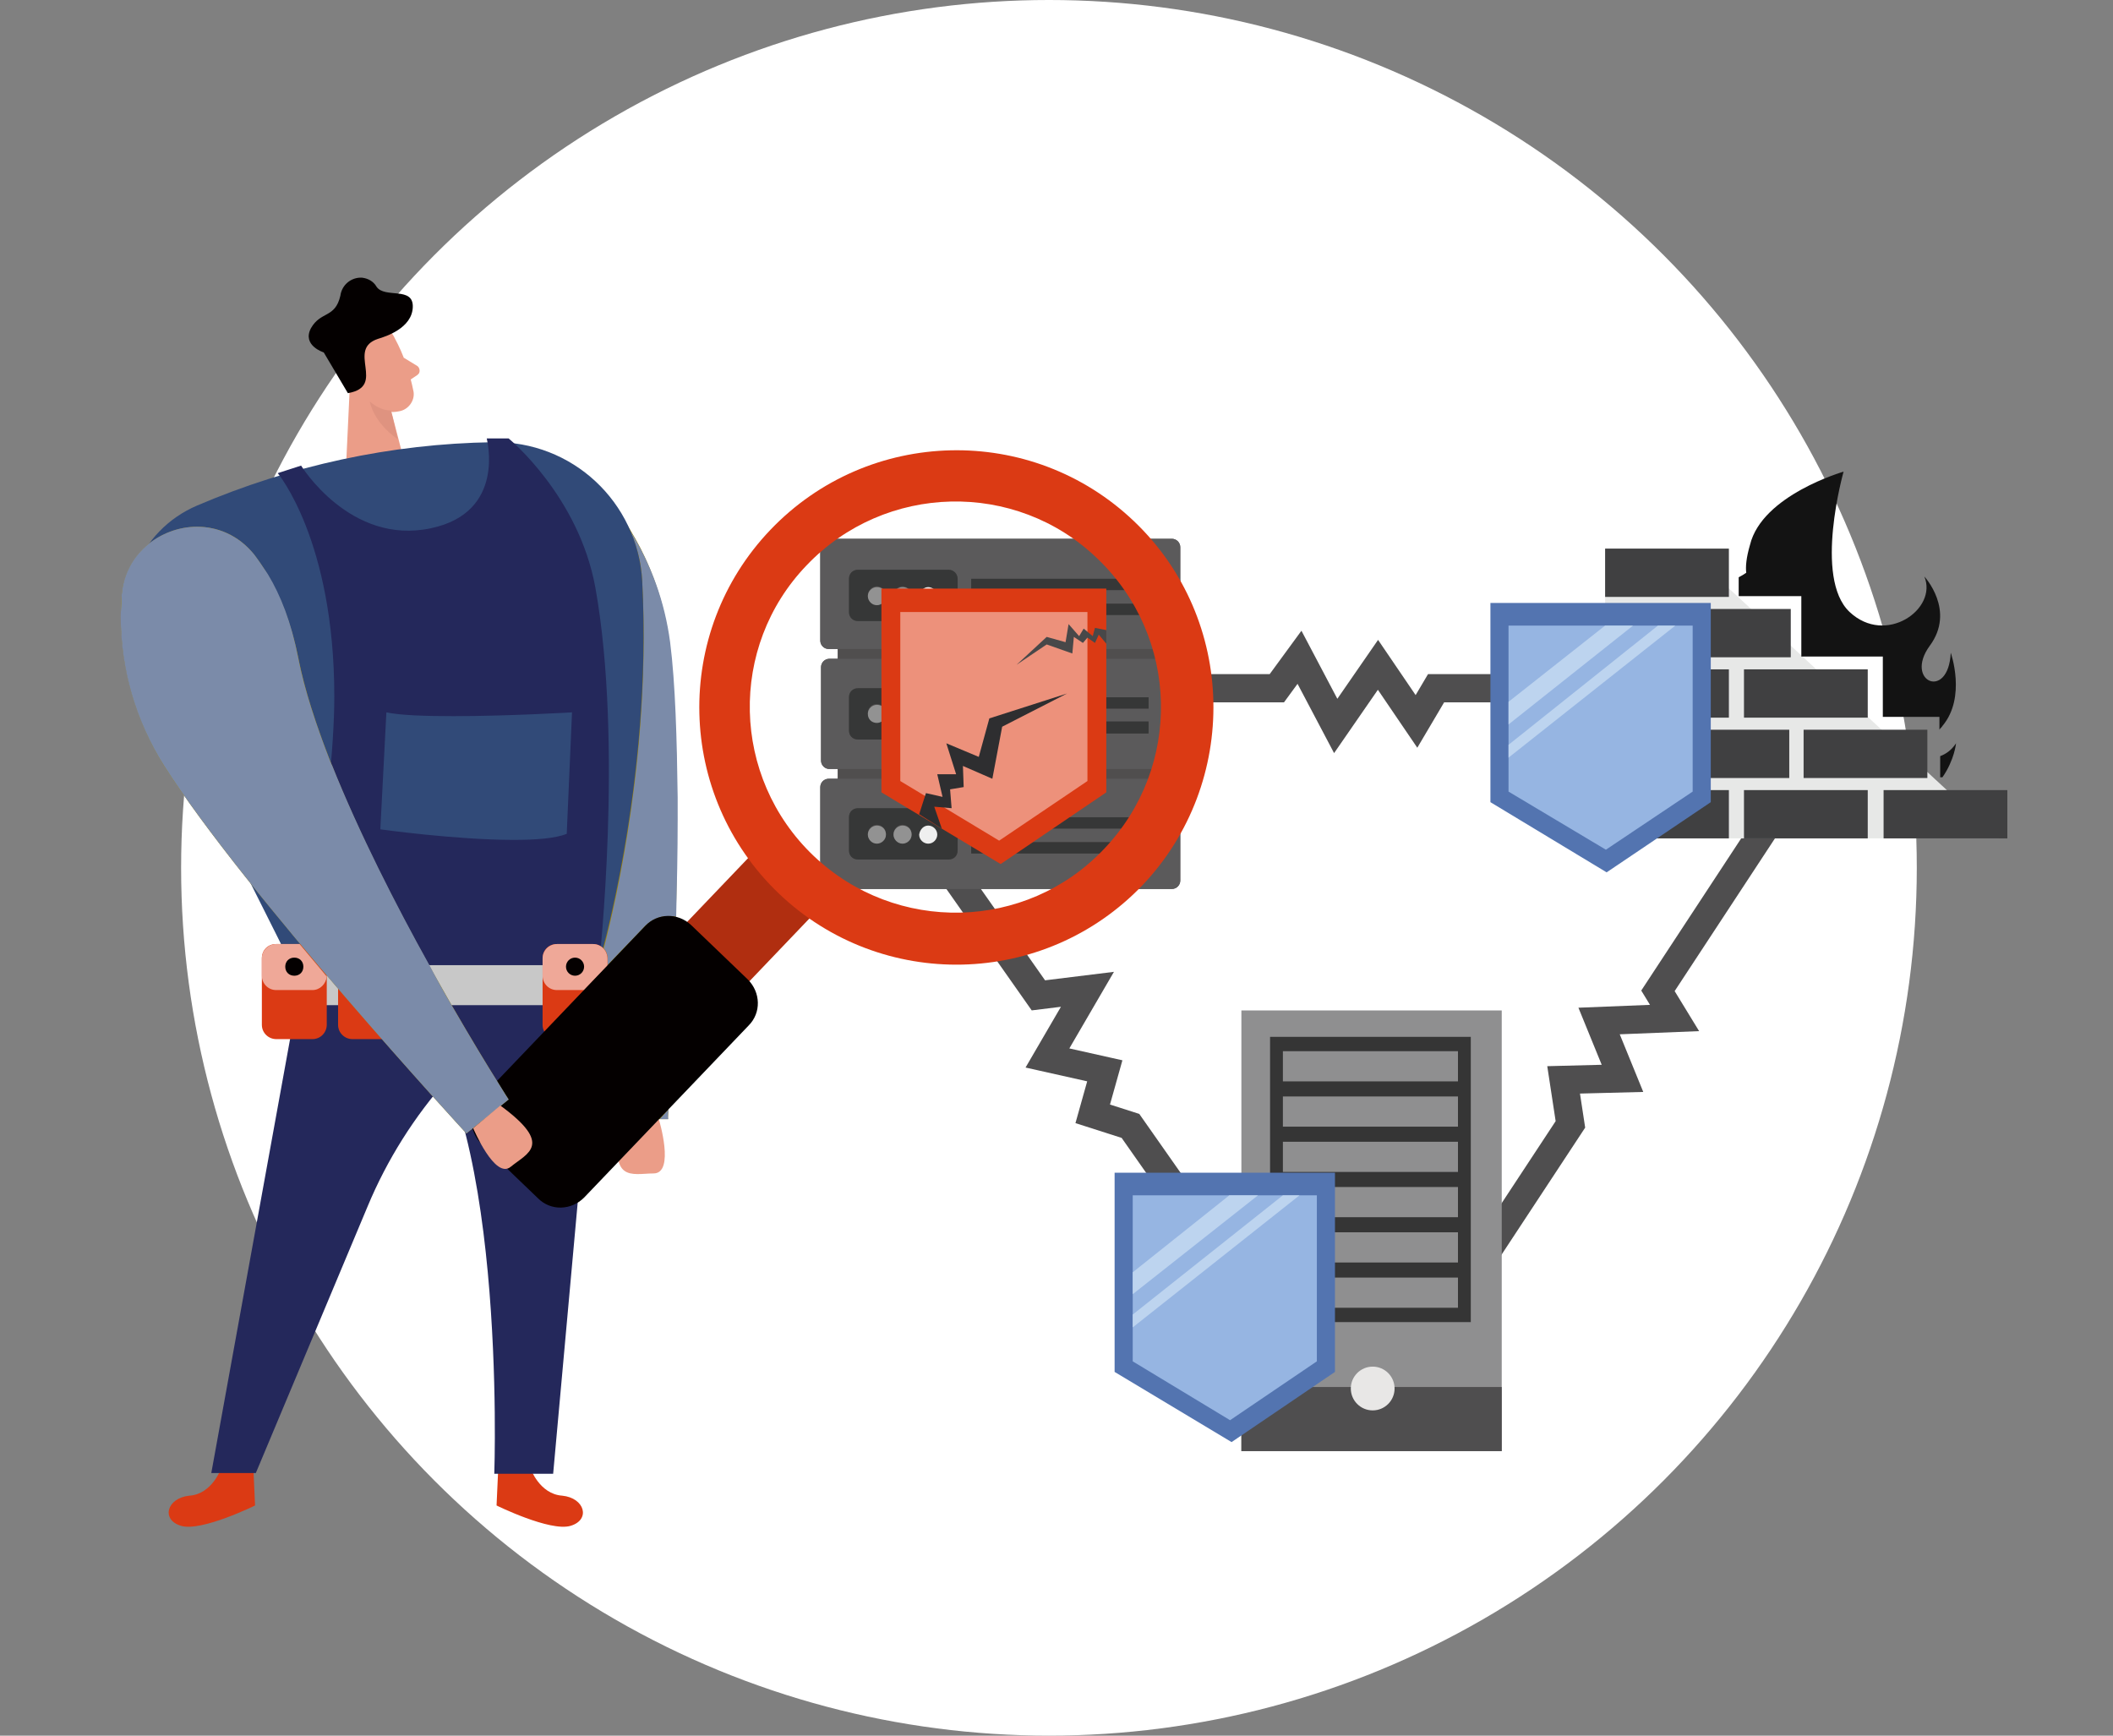 <?xml version="1.0" encoding="utf-8"?>
<!-- Generator: Adobe Illustrator 26.0.2, SVG Export Plug-In . SVG Version: 6.00 Build 0)  -->
<svg version="1.1" id="レイヤー_1" xmlns="http://www.w3.org/2000/svg" xmlns:xlink="http://www.w3.org/1999/xlink" x="0px"
	 y="0px" viewBox="0 0 280 230" style="enable-background:new 0 0 280 230;" xml:space="preserve">
<rect x="0" y="0" width="280" height="230" fill="#808080" stroke="none"/>
<style type="text/css">
	.st0{fill:none;}
	.st1{fill:#FFFFFF;}
	.st2{fill:none;stroke:#4F4E4F;stroke-width:3.739;stroke-miterlimit:10;}
	.st3{fill:#8F8F90;}
	.st4{fill:#353535;}
	.st5{fill:#4F4E4F;}
	.st6{fill:#E8E7E6;}
	.st7{fill:#E7E8E7;}
	.st8{fill:#404041;}
	.st9{fill:#131313;}
	.st10{fill:#504E4E;}
	.st11{fill:#5B5A5B;}
	.st12{fill:#363737;}
	.st13{fill:#EFEFEF;}
	.st14{fill:#929292;}
	.st15{fill:#5374B0;}
	.st16{fill:#96B5E2;}
	.st17{fill:#BDD4EF;}
	.st18{fill:#DB3A14;}
	.st19{fill:#ED917B;}
	.st20{fill:#2E2E30;}
	.st21{fill:#484849;}
	.st22{fill:#C7C7C7;}
	.st23{fill:#A18400;}
	.st24{fill:#7B8BA9;}
	.st25{fill:#EB9D88;}
	.st26{fill:#E3CCC8;}
	.st27{fill:#DF9380;}
	.st28{fill:#040000;}
	.st29{fill:#314A78;}
	.st30{fill:#24285B;}
	.st31{fill:#C8C8C8;}
	.st32{fill:#EFA898;}
	.st33{fill:#B02E10;}
</style>
<g transform="translate(-483 -970)">
	<rect x="483" y="970" class="st0" width="280" height="230"/>
	<circle class="st1" cx="622" cy="1085" r="115"/>
	<g>
		<polyline class="st2" points="621.8,1061.2 652.2,1061.2 655.2,1057.1 660,1066.2 665.6,1058.1 670.7,1065.6 673.3,1061.2 
			698.1,1061.2 		"/>
		<polyline class="st2" points="603.1,1077 620.6,1101.9 627.1,1101.1 621.8,1110.2 629.4,1111.9 627.8,1117.6 632.8,1119.2 
			655.6,1151.7 		"/>
		<polyline class="st2" points="664.9,1158.8 691.1,1119 690.2,1113.1 698,1112.9 694.9,1105.3 704.9,1104.9 702.7,1101.3 
			718.2,1077.7 		"/>
		<g>
			<g>
				<rect x="647.5" y="1103.9" class="st3" width="34.5" height="58.4"/>
				<rect x="651.3" y="1107.4" class="st4" width="26.6" height="37.8"/>
				<rect x="653" y="1109.3" class="st3" width="23.2" height="4"/>
				<rect x="653" y="1115.3" class="st3" width="23.2" height="4"/>
				<rect x="653" y="1121.3" class="st3" width="23.2" height="4"/>
				<rect x="653" y="1127.3" class="st3" width="23.2" height="4"/>
				<rect x="653" y="1133.3" class="st3" width="23.2" height="4"/>
				<rect x="653" y="1139.3" class="st3" width="23.2" height="4"/>
				<rect x="647.5" y="1153.8" class="st5" width="34.5" height="8.5"/>
				<circle class="st6" cx="664.9" cy="1154" r="2.9"/>
			</g>
		</g>
		<g>
			<polygon class="st7" points="695.7,1042.7 706.4,1042.7 747.9,1081.1 695.7,1081.1 			"/>
			<g>
				<rect x="695.7" y="1042.7" class="st8" width="16.4" height="6.4"/>
				<rect x="695.7" y="1050.7" class="st8" width="6.1" height="6.4"/>
				<rect x="695.7" y="1058.7" class="st8" width="16.4" height="6.4"/>
				<rect x="695.7" y="1066.7" class="st8" width="6.1" height="6.4"/>
				<rect x="695.7" y="1074.7" class="st8" width="16.4" height="6.4"/>
				<rect x="714.1" y="1074.7" class="st8" width="16.4" height="6.4"/>
				<rect x="732.6" y="1074.7" class="st8" width="16.4" height="6.4"/>
				<rect x="703.7" y="1066.7" class="st8" width="16.4" height="6.4"/>
				<rect x="722" y="1066.7" class="st8" width="16.4" height="6.4"/>
				<rect x="703.9" y="1050.7" class="st8" width="16.4" height="6.4"/>
				<rect x="714.1" y="1058.7" class="st8" width="16.4" height="6.4"/>
			</g>
			<g>
				<path class="st9" d="M740.1,1070.2v2.8h0.3c1.6-2.3,1.8-4.5,1.8-4.5C741.6,1069.4,740.9,1069.9,740.1,1070.2z"/>
				<path class="st9" d="M741.5,1056.5c-0.3,6.4-6.2,3.8-2.8-0.9c3.5-4.7-0.7-9.2-0.7-9.2c1.8,4.3-5.1,9.2-9.9,4.7
					s-0.8-18.6-0.8-18.6s-10.8,3.1-12.4,9.7c-0.5,1.7-0.6,2.9-0.5,3.7c-0.3,0.2-0.6,0.4-1,0.6v2.5h8.3v8h10.8v8h5.9h1.6v1.7
					c0.1-0.2,0.3-0.3,0.4-0.5C743.6,1062.4,741.5,1056.5,741.5,1056.5z"/>
			</g>
		</g>
		<g>
			<g>
				<polyline class="st10" points="637.3,1083.1 594,1083.1 594,1052.4 637.3,1052.4 637.3,1083.1 				"/>
				<path class="st10" d="M638.3,1056h-45.5c-0.6,0-1.1-0.5-1.1-1.1v-12.4c0-0.6,0.5-1.1,1.1-1.1h45.5c0.6,0,1.1,0.5,1.1,1.1v12.4
					C639.4,1055.5,638.9,1056,638.3,1056"/>
				<path class="st10" d="M638.4,1071.9h-45.5c-0.6,0-1.1-0.5-1.1-1.1v-12.4c0-0.6,0.5-1.1,1.1-1.1h45.5c0.6,0,1.1,0.5,1.1,1.1v12.4
					C639.5,1071.4,639,1071.9,638.4,1071.9"/>
				<path class="st10" d="M638.3,1087.8h-45.5c-0.6,0-1.1-0.5-1.1-1.1v-12.4c0-0.6,0.5-1.1,1.1-1.1h45.5c0.6,0,1.1,0.5,1.1,1.1v12.4
					C639.4,1087.3,638.9,1087.8,638.3,1087.8"/>
				<path class="st11" d="M611.7,1051.5v-1.5h23.5v1.5H611.7 M611.7,1048.2v-1.5h23.5v1.5H611.7 M596.7,1052.3
					c-0.7,0-1.2-0.5-1.2-1.2v-4.4c0-0.7,0.5-1.2,1.2-1.2h12c0.7,0,1.2,0.5,1.2,1.2v4.4c0,0.7-0.5,1.2-1.2,1.2H596.7 M638.3,1041.4
					h-45.5c-0.6,0-1.1,0.5-1.1,1.1v12.4c0,0.6,0.5,1.1,1.1,1.1h45.5c0.6,0,1.1-0.5,1.1-1.1v-12.4
					C639.4,1041.9,638.9,1041.4,638.3,1041.4"/>
				<path class="st11" d="M611.7,1067.2v-1.5h23.5v1.5H611.7 M611.7,1063.9v-1.5h23.5v1.5H611.7 M596.7,1068c-0.7,0-1.2-0.5-1.2-1.2
					v-4.4c0-0.7,0.5-1.2,1.2-1.2h12c0.7,0,1.2,0.5,1.2,1.2v4.4c0,0.7-0.5,1.2-1.2,1.2H596.7 M638.4,1057.3h-1.1H594h-1.1
					c-0.6,0-1.1,0.5-1.1,1.1v12.4c0,0.6,0.5,1.1,1.1,1.1h45.5c0.6,0,1.1-0.5,1.1-1.1v-12.4C639.5,1057.8,639,1057.3,638.4,1057.3"/>
				<path class="st11" d="M611.7,1083.1v-1.5h23.5v1.5H611.7 M611.7,1079.8v-1.5h23.5v1.5H611.7 M596.7,1083.9
					c-0.7,0-1.2-0.5-1.2-1.2v-4.4c0-0.7,0.5-1.2,1.2-1.2h12c0.7,0,1.2,0.5,1.2,1.2v4.4c0,0.7-0.5,1.2-1.2,1.2H596.7 M638.3,1073.2
					h-1H594h-1.2c-0.6,0-1.1,0.5-1.1,1.1v12.4c0,0.6,0.5,1.1,1.1,1.1h45.5c0.6,0,1.1-0.5,1.1-1.1v-12.4
					C639.4,1073.7,638.9,1073.2,638.3,1073.2"/>
				<path class="st12" d="M599.2,1050.1c-0.6,0-1.2-0.5-1.2-1.2c0-0.6,0.5-1.2,1.2-1.2c0.6,0,1.2,0.5,1.2,1.2
					C600.4,1049.6,599.9,1050.1,599.2,1050.1 M602.6,1050.1c-0.6,0-1.2-0.5-1.2-1.2c0-0.6,0.5-1.2,1.2-1.2c0.6,0,1.2,0.5,1.2,1.2
					C603.8,1049.6,603.3,1050.1,602.6,1050.1 M608.7,1045.5h-12c-0.7,0-1.2,0.5-1.2,1.2v4.4c0,0.7,0.5,1.2,1.2,1.2h12
					c0.7,0,1.2-0.5,1.2-1.2v-4.4C609.9,1046.1,609.4,1045.5,608.7,1045.5"/>
				<path class="st13" d="M606,1047.8c0.6,0,1.2,0.5,1.2,1.2c0,0.6-0.5,1.2-1.2,1.2c-0.6,0-1.2-0.5-1.2-1.2
					C604.9,1048.3,605.4,1047.8,606,1047.8z"/>
				<path class="st14" d="M602.6,1047.8c-0.6,0-1.2,0.5-1.2,1.2c0,0.6,0.5,1.2,1.2,1.2c0.6,0,1.2-0.5,1.2-1.2
					C603.8,1048.3,603.3,1047.8,602.6,1047.8"/>
				<path class="st14" d="M599.2,1047.8c-0.6,0-1.2,0.5-1.2,1.2c0,0.6,0.5,1.2,1.2,1.2c0.6,0,1.2-0.5,1.2-1.2
					C600.4,1048.3,599.9,1047.8,599.2,1047.8"/>
				<polyline class="st12" points="635.2,1050 611.7,1050 611.7,1051.5 635.2,1051.5 635.2,1050 				"/>
				<polyline class="st12" points="635.2,1046.7 611.7,1046.7 611.7,1048.2 635.2,1048.2 635.2,1046.7 				"/>
				<path class="st12" d="M599.2,1065.7c-0.6,0-1.2-0.5-1.2-1.2s0.5-1.2,1.2-1.2c0.6,0,1.2,0.5,1.2,1.2S599.9,1065.7,599.2,1065.7
					 M602.6,1065.7c-0.6,0-1.2-0.5-1.2-1.2s0.5-1.2,1.2-1.2c0.6,0,1.2,0.5,1.2,1.2S603.3,1065.7,602.6,1065.7 M608.7,1061.2h-12
					c-0.7,0-1.2,0.5-1.2,1.2v4.4c0,0.7,0.5,1.2,1.2,1.2h12c0.7,0,1.2-0.5,1.2-1.2v-4.4C609.9,1061.7,609.4,1061.2,608.7,1061.2"/>
				<path class="st13" d="M606,1063.4c0.6,0,1.2,0.5,1.2,1.2s-0.5,1.2-1.2,1.2c-0.6,0-1.2-0.5-1.2-1.2S605.4,1063.4,606,1063.4z"/>
				<path class="st14" d="M602.6,1063.4c-0.6,0-1.2,0.5-1.2,1.2s0.5,1.2,1.2,1.2c0.6,0,1.2-0.5,1.2-1.2S603.3,1063.4,602.6,1063.4"
					/>
				<path class="st14" d="M599.2,1063.4c-0.6,0-1.2,0.5-1.2,1.2s0.5,1.2,1.2,1.2c0.6,0,1.2-0.5,1.2-1.2S599.9,1063.4,599.2,1063.4"
					/>
				<polyline class="st12" points="635.2,1065.6 611.7,1065.6 611.7,1067.2 635.2,1067.2 635.2,1065.6 				"/>
				<polyline class="st12" points="635.2,1062.4 611.7,1062.4 611.7,1063.9 635.2,1063.9 635.2,1062.4 				"/>
				<path class="st12" d="M599.2,1081.7c-0.6,0-1.2-0.5-1.2-1.2c0-0.6,0.5-1.2,1.2-1.2c0.6,0,1.2,0.5,1.2,1.2
					C600.4,1081.2,599.9,1081.7,599.2,1081.7 M602.6,1081.7c-0.6,0-1.2-0.5-1.2-1.2c0-0.6,0.5-1.2,1.2-1.2c0.6,0,1.2,0.5,1.2,1.2
					C603.8,1081.2,603.3,1081.7,602.6,1081.7 M608.7,1077.1h-12c-0.7,0-1.2,0.5-1.2,1.2v4.4c0,0.7,0.5,1.2,1.2,1.2h12
					c0.7,0,1.2-0.5,1.2-1.2v-4.4C609.9,1077.7,609.4,1077.1,608.7,1077.1"/>
				<path class="st13" d="M606,1079.4c0.6,0,1.2,0.5,1.2,1.2c0,0.6-0.5,1.2-1.2,1.2c-0.6,0-1.2-0.5-1.2-1.2
					C604.9,1079.9,605.4,1079.4,606,1079.4z"/>
				<path class="st14" d="M602.6,1079.4c-0.6,0-1.2,0.5-1.2,1.2c0,0.6,0.5,1.2,1.2,1.2c0.6,0,1.2-0.5,1.2-1.2
					C603.8,1079.9,603.3,1079.4,602.6,1079.4"/>
				<path class="st14" d="M599.2,1079.4c-0.6,0-1.2,0.5-1.2,1.2c0,0.6,0.5,1.2,1.2,1.2c0.6,0,1.2-0.5,1.2-1.2
					C600.4,1079.9,599.9,1079.4,599.2,1079.4"/>
				<polyline class="st12" points="635.2,1081.6 611.7,1081.6 611.7,1083.1 635.2,1083.1 635.2,1081.6 				"/>
				<polyline class="st12" points="635.2,1078.3 611.7,1078.3 611.7,1079.8 635.2,1079.8 635.2,1078.3 				"/>
			</g>
		</g>
		<g>
			<polygon class="st15" points="659.9,1151.8 646.2,1161.1 630.7,1151.8 630.7,1125.4 659.9,1125.4 			"/>
			<polygon class="st16" points="657.5,1150.4 646,1158.2 633.1,1150.4 633.1,1128.4 657.5,1128.4 			"/>
			<polygon class="st17" points="645.9,1128.4 633.1,1138.6 633.1,1141.5 649.7,1128.4 			"/>
			<polygon class="st17" points="653,1128.4 633.1,1144.2 633.1,1145.9 655.2,1128.4 			"/>
		</g>
		<g>
			<polygon class="st15" points="709.7,1076.3 695.9,1085.6 680.5,1076.3 680.5,1049.9 709.7,1049.9 			"/>
			<polygon class="st16" points="707.3,1074.9 695.8,1082.6 682.9,1074.9 682.9,1052.9 707.3,1052.9 			"/>
			<polygon class="st17" points="695.7,1052.9 682.9,1063 682.9,1066 699.4,1052.9 			"/>
			<polygon class="st17" points="702.7,1052.9 682.9,1068.7 682.9,1070.4 705,1052.9 			"/>
		</g>
		<g>
			<polygon class="st18" points="629.6,1075 615.6,1084.5 599.8,1075 599.8,1048 629.6,1048 			"/>
			<polygon class="st19" points="627.1,1073.5 615.4,1081.4 602.3,1073.5 602.3,1051.1 627.1,1051.1 			"/>
			<polygon class="st20" points="604.8,1077.9 605.7,1075.1 607.9,1075.6 607.2,1072.6 609.7,1072.6 608.4,1068.5 612.7,1070.3 
				614.1,1065.2 624.4,1061.9 615.8,1066.3 614.5,1073.2 610.6,1071.5 610.7,1074.3 608.9,1074.6 609.1,1077.1 606.8,1076.9 
				607.8,1079.8 			"/>
			<polygon class="st21" points="629.6,1053.5 628.1,1053.2 627.8,1054.3 626.6,1053.3 626,1054.3 624.6,1052.7 624.2,1055.1 
				621.7,1054.4 617.7,1058.1 621.7,1055.4 625.1,1056.6 625.3,1054.4 626.5,1055.2 627.1,1054.5 628.1,1055.2 628.6,1054.1 
				629.6,1055.3 			"/>
		</g>
		<g>
			<path class="st22" d="M557.1,1072.7c0,3.2-2.6,5.9-5.9,5.9c-3.2,0-5.9-2.6-5.9-5.9c0-3.2,2.6-5.9,5.9-5.9
				C554.5,1066.8,557.1,1069.4,557.1,1072.7"/>
			<path class="st23" d="M544.8,1040.9c0-9,11.3-13.2,17.3-6.5c5.3,5.7,8.6,12.9,9.6,20.7c2.4,19.8-0.2,63.2-0.2,63.2h-7.2
				c0,0-4.9-43.3-15.4-63.2C545.9,1049.6,544.8,1044.9,544.8,1040.9"/>
			<path class="st24" d="M571.6,1117l-1.2,1.3h1.2C571.5,1118.3,571.5,1117.8,571.6,1117 M566.5,1040.3c0.9,2.1,1.5,4.3,1.6,6.7
				c1.2,22.2-3.4,42.2-5.1,48.7c0.3,0.3,0.5,0.8,0.5,1.3v0.9l5-5.2c0.9-0.9,2-1.3,3.1-1.3c0.3,0,0.7,0,1,0.1
				c0.1-4.2,0.2-8.6,0.2-12.9c0-1,0-1.9,0-2.9c-0.1-7.7-0.3-15.1-1-20.6C571.1,1049.8,569.3,1044.8,566.5,1040.3"/>
			<path class="st25" d="M570.3,1118.3c0,0,2.2,7.2-0.7,7.2c-2.8,0-6.2,1.4-4.1-7.2H570.3z"/>
			<path class="st25" d="M535.3,1014.8c1.2,2.2,2,4.6,2.5,7.1c0.2,1.2-0.7,2.4-1.9,2.6l0,0c-1.9,0.4-3.9-0.4-5.1-2l-2.8-3.2
				c-1-1.4-1-3.3,0-4.7C529.7,1011.9,534.2,1012.3,535.3,1014.8"/>
			<polyline class="st25" points="529.5,1018.1 528.8,1033 537,1032.8 534.2,1022 529.5,1018.1 			"/>
			<path class="st25" d="M532.4,1020.2c0,0-0.7-1.6-1.9-1c-1.2,0.6-0.2,2.9,1.6,2.5L532.4,1020.2z"/>
			<path class="st25" d="M536.5,1017.4l1.8,1.1c0.3,0.2,0.4,0.7,0.2,1l-0.2,0.2l-1.5,1L536.5,1017.4z"/>
			<path class="st26" d="M534.9,1024.6l0.2,0.7L534.9,1024.6C534.9,1024.6,534.9,1024.6,534.9,1024.6"/>
			<path class="st27" d="M534.8,1024.5L534.8,1024.5C534.9,1024.6,534.9,1024.6,534.8,1024.5L534.8,1024.5
				C534.9,1024.5,534.8,1024.5,534.8,1024.5"/>
			<path class="st27" d="M532,1023.2c0,0,0.4,2.7,3.7,5l-0.7-3l-0.2-0.7l0-0.1C533.8,1024.4,532.8,1023.9,532,1023.2"/>
			<path class="st28" d="M529.1,1022.1l-3.2-5.4c0,0-2.9-0.9-1.7-3.2c1.3-2.3,3.2-1.3,3.9-4.3c0.2-1.5,1.5-2.5,2.9-2.4
				c0.8,0.1,1.5,0.5,1.9,1.2c1.1,1.6,4.9-0.1,4.8,2.7c-0.1,2.8-3.6,3.9-4.6,4.2C528.8,1016.3,534.3,1021.2,529.1,1022.1z"/>
			<path class="st18" d="M553.3,1164.6c0,0,1.2,3.4,4.2,3.6c3,0.3,3.8,3.2,1.1,4c-2.7,0.8-9.8-2.7-9.8-2.7l0.2-4.4L553.3,1164.6z"/>
			<path class="st18" d="M512.3,1164.6c0,0-1.2,3.4-4.2,3.6c-3,0.3-3.8,3.2-1.1,4c2.7,0.8,9.8-2.7,9.8-2.7l-0.2-4.4L512.3,1164.6z"
				/>
			<path class="st29" d="M548.3,1028.6c-13.5,0.2-26.8,3.1-39.2,8.4c-7.7,3.3-11.3,12.1-8,19.8c0.1,0.3,0.3,0.6,0.4,0.9l21.3,42.5
				l39.5-2.3c0,0,7.2-23.9,5.8-50.9C567.5,1036.5,558.8,1028.4,548.3,1028.6"/>
			<path class="st30" d="M522.8,1100.2l-11.8,65h5.9l14.8-35.3c5.2-12.5,14.5-22.9,26.3-29.6l4.3-2.5L522.8,1100.2"/>
			<path class="st30" d="M562.4,1097.9l-6.1,67.4h-7.8c0,0,1.8-50.7-12.3-61.5L562.4,1097.9"/>
			<path class="st29" d="M516.9,1088.1c1.2,2.4,2.4,4.9,3.4,7h2.3C520.7,1092.8,518.8,1090.4,516.9,1088.1 M520.2,1040.1
				c0,0-0.8,2.3-1.8,5.9c1.7,2.8,3.1,6.4,4,11c0.8,4.2,2.4,9,4.3,13.9c0.1-1.4,0.2-2.9,0.4-4.3c0-0.2,0.1-0.3,0.1-0.5
				c0.1-1.3,0.1-2.6,0.1-3.8c0-5.3-0.5-9.9-1.2-13.7C523.8,1042.5,520.2,1040.1,520.2,1040.1"/>
			<path class="st30" d="M522.5,1101.7c0,0,4.8-25.4,4.8-39.4c0-20.7-7.5-29.6-7.5-29.6l3.1-1c0,0,6.5,10.6,17.2,8.3
				c10-2.1,7.4-11.8,7.4-11.9h2.9c0,0,9.3,7.6,11.5,19.8c3.7,20.7,0.5,49.8,0.5,49.8L522.5,1101.7"/>
			<polyline class="st31" points="519.5,1097.9 561.9,1097.9 561.9,1103.2 519.5,1103.2 519.5,1097.9 			"/>
			<path class="st18" d="M519.6,1095.1h4.8c1,0,1.9,0.8,1.9,1.9v8.8c0,1-0.8,1.9-1.9,1.9h-4.8c-1,0-1.9-0.8-1.9-1.9v-8.8
				C517.7,1095.9,518.5,1095.1,519.6,1095.1"/>
			<path class="st32" d="M522.7,1095.1h-3.1c-1,0-1.9,0.8-1.9,1.9v2.3c0,1,0.8,1.9,1.9,1.9h4.8c1,0,1.8-0.8,1.9-1.8
				C525.1,1098,523.9,1096.5,522.7,1095.1"/>
			<path class="st28" d="M522,1096.9c0.7,0,1.2,0.5,1.2,1.2c0,0.7-0.5,1.2-1.2,1.2c-0.7,0-1.2-0.5-1.2-1.2
				C520.8,1097.4,521.3,1096.9,522,1096.9z"/>
			<path class="st18" d="M529.7,1095.1h4.8c1,0,1.9,0.8,1.9,1.9v8.8c0,1-0.8,1.9-1.9,1.9h-4.8c-1,0-1.9-0.8-1.9-1.9v-8.8
				C527.8,1095.9,528.7,1095.1,529.7,1095.1"/>
			<path class="st28" d="M532.1,1096.9c0.7,0,1.2,0.5,1.2,1.2s-0.5,1.2-1.2,1.2c-0.7,0-1.2-0.5-1.2-1.2S531.5,1096.9,532.1,1096.9"
				/>
			<path class="st18" d="M556.8,1095.1h4.8c1,0,1.9,0.8,1.9,1.9v8.8c0,1-0.8,1.9-1.9,1.9h-4.8c-1,0-1.9-0.8-1.9-1.9v-8.8
				C554.9,1095.9,555.7,1095.1,556.8,1095.1"/>
			<path class="st32" d="M561.6,1095.1h-4.8c-1,0-1.9,0.8-1.9,1.9v2.3c0,1,0.8,1.9,1.9,1.9h3.6l3.1-3.2v-0.9
				C563.5,1095.9,562.6,1095.1,561.6,1095.1"/>
			<circle class="st28" cx="559.2" cy="1098.1" r="1.2"/>
			<path class="st29" d="M558.8,1064.4c0,0-8.4,0.5-15.7,0.5c-3.7,0-7-0.1-8.9-0.5l-0.8,15.5c0,0,10,1.4,17.7,1.4
				c2.9,0,5.5-0.2,7-0.8L558.8,1064.4"/>
			
				<rect x="570" y="1086.8" transform="matrix(0.691 -0.723 0.723 0.691 -609.863 757.788)" class="st33" width="23.6" height="11.4"/>
			<path class="st18" d="M633.3,1039.1c-13.6-13-35.2-12.5-48.2,1.1c-13,13.6-12.5,35.2,1.1,48.2c13.6,13,35.2,12.5,48.2-1.1l0,0
				C647.3,1073.7,646.9,1052.1,633.3,1039.1z M590.8,1083.4c-10.9-10.4-11.3-27.7-0.9-38.5c10.4-10.9,27.7-11.3,38.5-0.9
				c10.9,10.4,11.3,27.6,0.9,38.5C619,1093.4,601.7,1093.8,590.8,1083.4L590.8,1083.4z"/>
			<path class="st28" d="M574.6,1092.6l7.5,7.2c1.7,1.7,1.8,4.4,0.1,6.1l-21.8,22.8c-1.7,1.7-4.4,1.8-6.1,0.1l-7.5-7.2
				c-1.7-1.7-1.8-4.4-0.1-6.1l21.8-22.8C570.1,1091,572.8,1090.9,574.6,1092.6"/>
			<path class="st23" d="M516.6,1043.4c-5.7-7-17.1-3.1-17.5,5.9c-0.5,7.8,1.5,15.5,5.6,22.1c10.7,16.9,40.1,48.8,40.1,48.8l5.6-4.5
				c0,0-23.6-36.6-27.9-58.7C521.2,1050.8,519,1046.5,516.6,1043.4"/>
			<path class="st24" d="M509.1,1039.8c-4.9,0-9.8,3.7-10,9.5c0,0.8-0.1,1.6-0.1,2.4c0,7,2,13.8,5.7,19.7
				c10.7,16.9,40.1,48.8,40.1,48.8l5.6-4.5c0,0-0.6-0.9-1.5-2.4c-1.4-2.2-3.5-5.7-6-10c-1-1.7-2-3.5-3-5.4
				c-4.4-7.9-9.3-17.5-12.9-26.5c-0.1-0.1-0.1-0.3-0.2-0.4c-1.9-4.9-3.5-9.7-4.3-13.9c-0.9-4.6-2.3-8.2-4-11
				c-0.6-0.9-1.2-1.8-1.8-2.6C514.6,1040.9,511.8,1039.8,509.1,1039.8"/>
			<path class="st25" d="M545.7,1119.5c0,0,2.9,6.9,5,5.1c2.2-1.8,5.7-2.9-1.4-8.1L545.7,1119.5z"/>
		</g>
	</g>
</g>
</svg>
